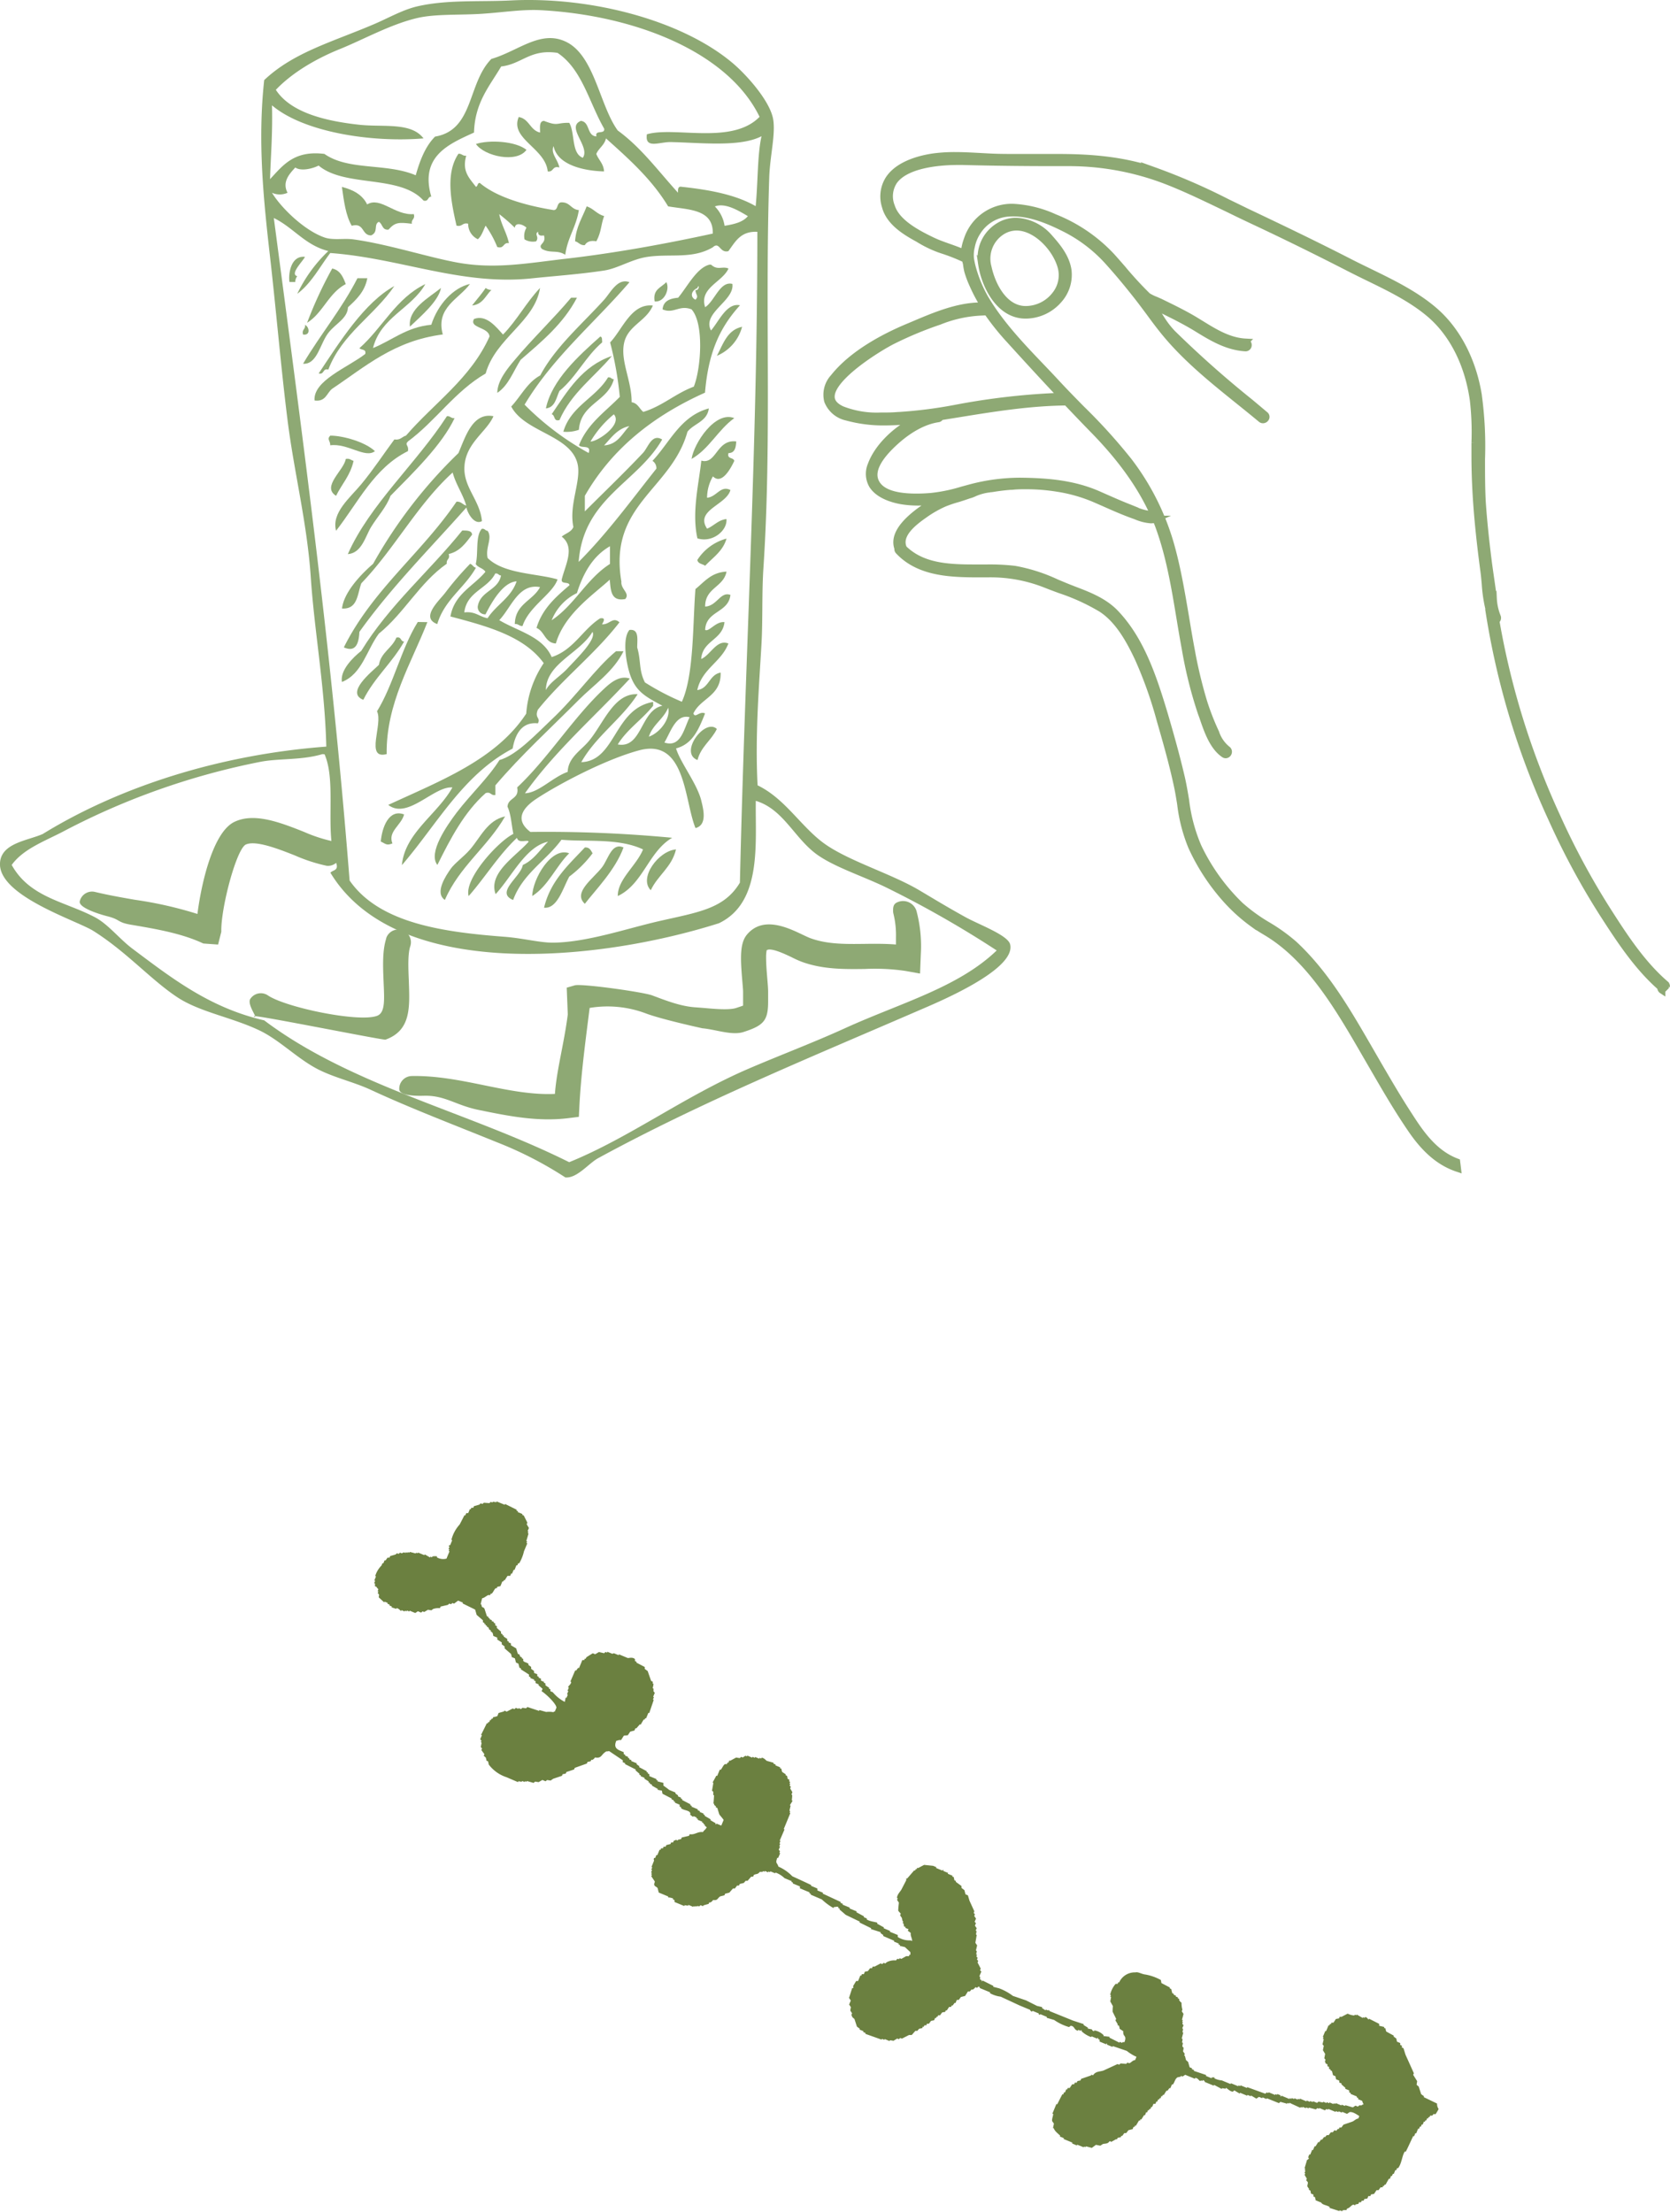 <svg xmlns="http://www.w3.org/2000/svg" viewBox="0 0 345.51 457.58"><defs><style>.cls-1{isolation:isolate;}.cls-2{fill:#6b8040;}.cls-2,.cls-4{fill-rule:evenodd;}.cls-3{mix-blend-mode:multiply;}.cls-4,.cls-5{fill:#8ea974;}.cls-5{stroke:#8ea974;stroke-miterlimit:10;stroke-width:1.38px;}</style></defs><g class="cls-1"><g id="レイヤー_2" data-name="レイヤー 2"><g id="layout"><path class="cls-2" d="M78.42,329.86l-.26-.3c0-.11.09-.22.14-.33l-.17-.08.14-.33c0-.18-.29-.28-.36-.54l-.33-.13c0-.19,0-.38,0-.57l-.17-.07.21-.5-.17-.07c.11-.27.23-.55.34-.83l-.16-.07a5.15,5.15,0,0,1,1.3-2.18l.21-.51.16.07c.1-.22.18-.44.28-.66l.17.07.43-.6.41,0,.13-.33,1.11-.32.3-.26.34.13.3-.26.33.14.48-.2.33.14a1.22,1.22,0,0,1,.07-.17l.33.14.07-.16.33.13a.77.77,0,0,1,.07-.16c.41.09.82.21,1.23.31a1.11,1.11,0,0,0,.07-.16l.34.13a1,1,0,0,1,.06-.16l1.33.55c0-.06.05-.12.07-.17l1.1.65c0-.05,0-.11.07-.17l.33.14c0-.05,0-.11.07-.17s.82-.12,1,0a1.11,1.11,0,0,0-.07.16,2.58,2.58,0,0,0,2,.27c.2-.51.41-1,.62-1.5l-.17-.07c.05-.12.09-.23.14-.34l-.17-.07c.07-.16.14-.32.2-.49l-.16-.07c.06-.3.28-.23.31-.26.13-.34.27-.67.41-1l-.17-.07a7.41,7.41,0,0,1,1.71-3.19l1-1.93.16.07c.07-.16.14-.33.22-.5l.39,0,.35-.84.16.07.14-.33.4,0,.14-.33,1.11-.32.3-.27.33.14.31-.26,1.13.08.31-.26.34.14.06-.17.74.1.06-.16,1.67.69a1.22,1.22,0,0,1,.07-.17l2.42,1.2-.06.17.33.14-.08.16,1,.42a.77.77,0,0,0-.07.16l.33.14.75,1.48-.14.33.46.77c-.09.23-.18.45-.28.67l.17.07-.13.33.16.07c-.15.53-.3,1.05-.46,1.56l.17.07c-.05.12-.09.23-.14.34l.17.07-.69,1.66a8.48,8.48,0,0,1-1,2.5l-.17-.07-.21.49-.17-.06-.41,1-.16-.07-.35.84-.16-.07-.21.5L105,326c-.2.32-.4.62-.59.93l-.16-.07c0,.11-.1.22-.14.33l-.17-.06-.41,1-.64.13-.13.33-.17-.07c-.39.32-.51.84-.89,1.19l-.16-.07c0,.11-.1.23-.14.34l-.41,0c-.42.19-.76.57-1.24.65-.1.41-.21.82-.31,1.23l.16.07c.13.87.25.33.63.85l.51,1.57.34.14a1.22,1.22,0,0,0-.07.17l.33.14c0,.05,0,.11-.07.17l.5.2c0,.06,0,.11-.07.16l.5.21-.07.16.34.14a2.83,2.83,0,0,0,0,.41l.32.13,0,.4.87.76c0,.12,0,.26,0,.39l.33.14a1.22,1.22,0,0,1-.07.17l.34.14-.07.16.76.51,0,.41.34.13a1.22,1.22,0,0,0-.07.17l.49.2c0,.14,0,.27,0,.4l1.09.65.33,1.11.33.14.19.47.34.13c0,.06,0,.12-.07.17l.33.14c0,.13,0,.27,0,.4.28.36.73.29,1.11.65,0,.06,0,.12-.07.17.19.15.39.29.6.44,0,.13,0,.27,0,.4l.6.44,0,.4.67.28c0,.14,0,.27,0,.4l.33.14c0,.06-.05.11-.07.16l.5.21,0,.4.66.28a1.11,1.11,0,0,1-.07.16l.34.14,0,.4.76.51c0,.06,0,.11-.07.17l.34.14a2.8,2.8,0,0,0,0,.4c.16.07.33.13.49.21a7.85,7.85,0,0,0,2.48,2c.07-.3.12-.6.18-.9l.17.07c.09-.22.18-.45.28-.66l-.17-.08.27-.67-.16-.06.27-.66-.16-.07c.08-.36.57-.5.65-1.1l-.17-.07,1-2.33.17.07.44-.6.17.08.69-1.67.4,0c0-.11.1-.22.14-.33l.17.07c0-.11.09-.22.14-.33.43-.28.87-.55,1.31-.82l.49.2c.27-.15.52-.29.78-.46l1.07.25.3-.26.34.14c0-.05,0-.11.07-.17l1,.41L127,342l1,.41s0-.11.07-.17l1.83.76c.3,0,1-.24,1.47.22,0,.14,0,.27,0,.4l.34.14a.87.87,0,0,0-.07.17l1.76.92c0,.13,0,.27,0,.4l.6.44c.24.69.48,1.38.72,2.05l.33.14c0,.14,0,.27,0,.41l.17.06-.18.9.17.07c0,.19,0,.38,0,.57l.26.3c-.11.28-.23.56-.34.83l.16.07-.2.5.16.07-.93,2.73-.17-.07c-.16.39-.32.78-.49,1.17l-.16-.07a3.09,3.09,0,0,1-.14.32l-.16-.06c-.22.36-.44.73-.65,1.1l-.17-.07-.75.86-.16-.07c-.07.16-.13.33-.21.49l-.87.23-.51.76-.8.06c-.2.31-.39.61-.58.93-.52-.07-.6.09-1,.15-.42,1.05-.21,1.58.71,2l.83.35,0,.4.33.14-.07.16.67.28a.87.87,0,0,1-.07.17l.33.14s0,.11-.07.17l.5.2a1.22,1.22,0,0,1-.07.17l1.17.48a1.22,1.22,0,0,0-.07.17c.19.14.39.29.6.43l-.07.18,1.59.85c0,.05,0,.11-.07.17l.33.13c0,.06,0,.11-.07.17l.34.14c0,.13,0,.26,0,.4l1.49.62-.07.16.33.14-.06.17,1.23.32c0,.19,0,.37,0,.56.33.22.93.67,1.19.89l1.33.55-.06.17.59.43c0,.06-.05.12-.07.17l.67.28a1.22,1.22,0,0,0-.07.17l.33.13c0,.06,0,.12-.07.17l1.77.92a1.22,1.22,0,0,0-.07.17l.33.14-.07.16,1.33.55a.87.87,0,0,0-.07.17l.5.21-.07.16.83.35-.06.16.32.14-.06.16,1.26.73a.77.77,0,0,0-.07.16l1.1.65a1.11,1.11,0,0,0-.07.16l.17.07a1.77,1.77,0,0,1,.06-.17l1,.42.48-1.16c0-.1-.79-1-.89-1.15-.14-.45-.28-.89-.41-1.34l-.34-.14a1.22,1.22,0,0,0,.07-.17c-.14-.12-.29-.24-.42-.37l.06-.16-.17-.07q.08-.86.12-1.71l-.16-.06c0-.19,0-.38,0-.58s-.17-.2-.26-.3c.09-.54.19-1.09.28-1.63l-.16-.07.78-1.43.17.07.55-1.33.17.07c.35-.4.49-.91.88-1.19l.4,0,.14-.34.17.07c.06-.16.13-.32.21-.49l.16.07,1.24-.67.75.12.29-.26.33.13.55-.36.33.14c0-.06,0-.11.07-.17l1,.42a1.22,1.22,0,0,1,.07-.17l.49.21c0-.06,0-.12.07-.17l.83.35c0-.06,0-.12.07-.17l.34.14.06-.17c.52,0,.88.52,1.1.65l1.4.39s0,.1-.07.16l.5.21-.06.16,1,.42-.07.16.33.14c0,.21.09.43.13.64l.76.51c0,.05,0,.11-.07.17l.33.13c.05.22.09.43.13.64l.34.13c0,.14,0,.28,0,.41l.17.07c0,.11-.09.22-.14.34a.76.76,0,0,1,.16.06c0,.1-.08.22-.13.33l.26.31a2.52,2.52,0,0,0-.13.33l.45.77c-.07.17-.13.34-.2.5l.16.07c0,.38-.05.76-.08,1.14l.17.06c-.19.31-.39.62-.58.94l.16.07c-.08.34-.16.7-.24,1.06l.16.07a2.33,2.33,0,0,1-.14.33l.17.07c-.46,1.11-.91,2.22-1.37,3.32l.16.07-1,2.33.16.07-.21.5.17.07-.21.5.17.06c-.09.23-.18.45-.28.67l.27.3c-.05.11-.09.23-.14.33l.17.08-.42,1-.16-.07c-.5,1.28,0,1,.21,1.85a8.85,8.85,0,0,1,2.88,2c1.31.6,2.62,1.2,3.92,1.82l-.06.15,1.33.56c0,.13,0,.27,0,.4l1.16.48-.07.17,3.76,1.75a1.22,1.22,0,0,1-.07.17l.5.21a.59.59,0,0,0-.07.16l1.5.62a1.11,1.11,0,0,0-.07.16l1.5.62a1.22,1.22,0,0,0-.07.17l1.59.86-.07.16.67.28a1.11,1.11,0,0,0-.07.16c.54.45,2,.56,2.23.73l-.07.17,1.43.79a.77.77,0,0,0-.07.16l1.33.56c0,.05,0,.1-.07.16l1.66.68,0,.41a4.38,4.38,0,0,0,2.63.7l.34.13c0-.65-.38-1-.28-1.67l-.6-.44c0-.11.09-.22.14-.33l-.67-.27.07-.18-.16-.06-.18-.07c0-.21-.07-.42-.12-.63l-.16-.07.13-.34-.16-.07c-.05-.21-.08-.42-.13-.64l-.36-.53c0-.11.09-.23.14-.34-.17-.2-.36-.4-.53-.61,0-.56.08-1.13.13-1.7a6.33,6.33,0,0,1-.36-.54c0-.11.08-.22.13-.33l-.16-.07c0-.7.71-1.36.92-1.76l1-1.93,0-.4.17.07,1.49-1.72.17.08a3.45,3.45,0,0,1,.14-.34l.16.07c.05-.11.09-.23.14-.34l.17.08,1.25-.66,1.86.19.67.28c0,.06,0,.11-.07.16l1.33.55.06-.16.18.07-.07.16,1,.41c0,.07-.05.11-.07.17l1,.41-.06.17.33.14c0,.21.07.42.12.64l.33.14-.07.16,1.2.88c0,.13,0,.27,0,.4l.6.45c.08.29.15.58.23.87l.5.21c.1.36.21.73.32,1.1l1,2.19c0,.11-.09.22-.13.33l.25.3c0,.12-.09.22-.14.34.13.18.25.35.37.55-.09.21-.18.43-.28.65.09.1.18.21.27.3l-.21.5.36.54-.21.5.17.07c0,.25-.07.49-.11.73l.16.07c-.09.55-.18,1.09-.28,1.64l.36.54c-.08.36-.16.71-.25,1.06l.17.07c0,.25-.07.49-.11.74l.17.07c0,.11-.1.22-.14.33l.26.3c0,.11-.09.22-.14.34l.27.3-.14.33c.22.42.44.83.65,1.25,0,.11-.09.22-.14.33.1.1.18.21.27.3-.14.34-.28.67-.41,1l.16.07c0,.19,0,.37,0,.57l.33.13-.06.17.16.07c0-.06.05-.11.07-.17l2.26,1.13c0,.06-.05.11-.07.17l1.24.32a11.29,11.29,0,0,1,2.85,1.57l2.73.93,2.26,1.14,1.07.25c0,.05,0,.1-.07.16l.76.51.07-.16a5.32,5.32,0,0,1,.5.21.67.67,0,0,1,.07-.17l.26.3L222,418l2.23.73-.07.16.93.58c0,.06,0,.11-.07.17l.9.18a.48.48,0,0,0,.43.37l.07-.16a3.43,3.43,0,0,1,1.92,1l-.06.16,1.3.16a.77.77,0,0,0-.07.16l2.1,1.06s0-.11.07-.17l.49.21.07-.16.4,0c.57-1.51-.38-1-.24-2.25l-.76-.51c0-.21-.08-.42-.13-.64l-.33-.13a1.22,1.22,0,0,0,.07-.17l-.46-.77c0-.11.09-.23.14-.34-.25-.48-.49-1-.74-1.48,0-.37,0-.75.07-1.13l-.55-1c.06-.3.11-.6.17-.9l-.16-.07a3.24,3.24,0,0,0,.13-.33l-.16-.07a4.92,4.92,0,0,1,1.13-2.26l.4,0c.05-.11.1-.23.14-.34l.17.07a3.53,3.53,0,0,1,3.4-2.1c.48-.17,1.37.38,2,.43a10.33,10.33,0,0,1,3.24,1.14l.12.63,1.76.93a.59.59,0,0,1-.07.16l.33.14c.08.3.15.59.23.88l.33.13-.06.17c.16.07.32.14.5.2l-.07.17.49.2a1,1,0,0,1-.07.18l.34.13c0,.06-.05.12-.07.17a1.47,1.47,0,0,0,.52.61,5.12,5.12,0,0,0,.18,1.44l-.13.33.36.54c-.1.41-.21.82-.32,1.23l.17.07c0,.11-.09.22-.14.33l.17.07c-.05.12-.09.23-.14.34l.26.3-.27.67.16.06c0,.25-.07.49-.1.74l.16.07c-.11.41-.21.82-.32,1.23l.17.07c0,.24-.07.49-.11.73l.17.07c0,.24-.07.49-.11.73a3.88,3.88,0,0,1,.26.31c0,.24-.07.49-.11.73l.37.54-.14.33.16.07c.08.29.15.58.23.87l.43.38c.11.37.21.73.32,1.11l.5.2c0,.06,0,.11-.07.17l.5.21a.77.77,0,0,0-.07.16l2.39.8.18.07a.87.87,0,0,0-.07.17l1.16.48a1.22,1.22,0,0,0,.07-.17l.57,0c0,.06,0,.11-.07.17a4,4,0,0,0,1.56.45l1.83.76c0-.05,0-.11.07-.17l1.5.62c0-.05,0-.11.07-.17l.33.14a.77.77,0,0,0,.07-.16l1.33.54c0-.05.05-.1.07-.16l3.72,1.35.31-.26.33.13c0-.05,0-.1.07-.16l1.33.55c0-.05.05-.11.07-.17l.33.14a1.11,1.11,0,0,0,.07-.16l.67.27c0,.06-.05.11-.07.17l.17.07a.87.87,0,0,1,.07-.17l1.66.69s0-.11.07-.17l.33.14a1.22,1.22,0,0,1,.07-.17l.49.2a.77.77,0,0,0,.07-.16l.67.28a1.22,1.22,0,0,1,.07-.17l.33.14c0-.05,0-.11.07-.17l1.33.56a1.22,1.22,0,0,0,.07-.17l.66.27c0-.05.05-.11.08-.16l.5.21.06-.17.84.34.3-.26.9.18.07-.16.66.27a1.22,1.22,0,0,0,.07-.17l.5.21s.05-.11.07-.17l.83.35c0-.06.05-.11.07-.17l.33.14a.87.87,0,0,0,.07-.17l1.17.48.06-.16.67.27.07-.16c.53.14,1,.3,1.57.45l.53-.36.5.2c.11-.08.2-.18.31-.25.55-.12.09.22.63-.14.26-.06,0,0,.24-.09a3.05,3.05,0,0,1-.29-.71l-.83-.34A1.22,1.22,0,0,1,281,434l-.34-.14a.77.77,0,0,0,.07-.16l-1.33-.55a1.22,1.22,0,0,0,.07-.17l-.33-.13,0-.41-.83-.34c0-.05,0-.11.07-.17l-.86-.75.06-.17-.5-.2c0-.13,0-.27,0-.4l-.66-.27c-.05-.22-.09-.43-.13-.64l-.5-.21c-.07-.29-.15-.58-.22-.87l-.33-.14.06-.16-.33-.14,0-.4-.33-.14c0-.13,0-.27,0-.4l-.34-.14-.19-.47.14-.33c-.09-.11-.18-.2-.26-.31.06-.3.11-.6.17-.9l-.46-.77.18-.9-.26-.31c.08-.35.17-.71.25-1.06l-.18-.07c.05-.11.1-.22.14-.33a.69.69,0,0,0-.15-.07l.48-1.16c.15-.2.1.11.23-.11l.48-1.16.17.07c0-.11.09-.22.13-.34l.17.08c0-.11.1-.22.14-.33l.4,0,.51-.77.64-.12c.05-.11.1-.22.14-.33l.4,0,1.25-.65a3.6,3.6,0,0,0,1.39.38,1.22,1.22,0,0,0,.07-.17l.34.13a1.26,1.26,0,0,0,.07-.16l1.26.72a1.22,1.22,0,0,1,.07-.17l.33.14a.77.77,0,0,0,.07-.16c.45,0,.56.46.76.5l.07-.16,2.09,1.06c0,.13,0,.27,0,.4l1.06.25a1.22,1.22,0,0,0-.07.17l.33.14c0,.21.09.42.13.62.53.3,1.06.58,1.59.87a1.11,1.11,0,0,1-.07.16l.6.45c0,.2.08.42.12.63l.67.28c0,.14,0,.26,0,.4l.34.13,0,.4.33.14.42,1.35c.58,1.27,1.15,2.55,1.73,3.83l-.14.33.82,1.31-.12.74.44.38.51,1.57.6.44a1.22,1.22,0,0,1-.07.17l2.76,1.33a1.72,1.72,0,0,0,.32,1.12,7.46,7.46,0,0,1-.65,1.09c-.76-.09-.22,0-.71.29l-.39,0a3.27,3.27,0,0,0-.14.33l-.17-.07-.13.33-.18-.06c-.06.16-.13.33-.2.49l-.17-.07c0,.12-.09.23-.13.34l-.17-.07c-.09.22-.18.44-.28.66l-.16-.07-.21.5-.17-.06c-.07.16-.13.33-.2.5l-.17-.07c-.14.32-.28.66-.41,1l-.17-.06-.27.66-.17-.07c-.52,1.08-1,2.17-1.55,3.26l-.17-.07c-.58.73-.66,2.56-1.44,3.49a1.15,1.15,0,0,0-.17-.06c-.06.16-.13.32-.2.49l-.17-.07c-.11.28-.23.55-.34.83a.85.85,0,0,1-.17-.06l-.21.49-.16-.06-.28.66-.17-.07c-.24.41-.48.84-.71,1.26l-.17-.07-.14.33-.16-.07c-.05.12-.1.22-.14.34l-.4,0c-.15.2-.29.4-.44.59l-.41,0-.51.77-.63.12c-.05.11-.1.22-.14.33l-.41,0c-.06.16-.14.33-.2.5l-.64.12a3.45,3.45,0,0,1-.14.34l-.4,0c0,.1-.09.22-.14.32l-.4,0-.14.33-.63.13c0,.05,0,.11-.07.17l-.33-.14c-.49.12-.71.68-1.31.82a2.52,2.52,0,0,0-.14.33,1.77,1.77,0,0,0-.81.05c0,.06-.05.12-.07.17l-.5-.2a1.11,1.11,0,0,1-.07.16l-2.06-.66.07-.16c-.55-.43-1.51-.41-1.76-.93l-1.17-.48c0-.21-.08-.43-.12-.64l-.33-.14c0-.13,0-.27,0-.4l-.5-.2c-.05-.22-.09-.43-.13-.64l-.33-.14.07-.16-.37-.55c0-.25.08-.48.11-.72s-.24-.37-.35-.55l.13-.33c-.15-.26-.3-.52-.46-.78l.14-.33-.16-.07.2-.5-.16-.06c0-.12.09-.22.14-.34l-.17-.06c.17-.59.35-1.16.52-1.75a.47.47,0,0,0,.38-.41l-.17-.08.27-.66.17.07c.14-.33.28-.67.41-1l.17.07c.11-.28.23-.56.35-.83l.16.06c.2-.3.39-.61.58-.92l.16.07.45-.6.16.07.45-.6.16.07.38-.43.4,0,.44-.59.4,0,.37-.44.34.15c.12-.15.24-.29.37-.43l.17.07c.05-.12.09-.22.13-.34l.41,0c.14-.2.29-.4.44-.59l1.81-.62c.47-.2.71-.57,1.25-.65.07-.16.14-.33.2-.5-.51-.32-1.31-.93-2-.82l-.54.36-1-.42-.07.16-.67-.27-.06.17-.5-.21a.87.87,0,0,0-.07.17l-1.5-.62a1.11,1.11,0,0,0-.07.16l-.33-.13a3.73,3.73,0,0,0-.3.26l-1.17-.48a1.11,1.11,0,0,1-.07.16l-.33-.14-.3.27L270.8,436l-.06.16-.5-.2a1,1,0,0,0-.06.16l-.68-.27-.07.16-.33-.13-.07.16L266.77,435a1.22,1.22,0,0,1-.07.17l-.33-.14-.06.17-1.4-.39a2.78,2.78,0,0,1-.32.26l-2.48-1a.77.77,0,0,0-.07.16l-.83-.35a1.22,1.22,0,0,0-.07.17l-.67-.27-.54.36-1.1-.65-.06.16-.67-.28a.87.87,0,0,1-.07.17l-1.49-.62c0,.06,0,.12-.07.17-.37-.21-.73-.43-1.09-.65-.11.09-.22.17-.31.26-.57,0-1.19-.72-1.43-.78l-.07.17-.73-.11a.77.77,0,0,0-.07.16l-1.6-.85s0,.11-.07.17c-.6-.26-1.22-.51-1.83-.76a.44.44,0,0,0-.43-.38c0,.06-.05.11-.07.17l-.33-.14c0,.06-.05.11-.07.16-.36-.05-.52-.69-1.1-.64l-.06.16-2-.82-.54.36-.33-.14a1.22,1.22,0,0,1-.07.17l-.64.13c-.58.37-.54.95-1,1.52l-.16-.07c-.11.28-.23.55-.35.83l-.16-.07-.44.6-.17-.07c-.2.31-.39.62-.58.93l-.16-.07-.15.33-.17-.07-.2.5-.16-.06-.14.32-.17-.06c-.07.16-.13.33-.21.5l-.16-.07-.21.5-.4,0-.28.67a.76.76,0,0,0-.16-.06l-.21.49-.17-.07-.13.33-.17-.07-.21.51-.17-.08-.27.67-.16-.07c-.19.31-.39.62-.59.93l-.16-.07-.14.33-.17-.07c-.21.37-.43.73-.65,1.1l-.16-.07-.14.34-.17-.07c-.07.16-.14.33-.2.5-.29.06-.59.14-.88.22l-.44.59-.4,0-.44.6-.17-.07c0,.11-.09.22-.14.33l-.63.12c-.05.12-.1.23-.14.34l-.16-.07-1,.56-.34-.15c-.46.62-.77.45-1.41.6l-.54.35-.9-.18-.85.63-1.23-.32a.67.67,0,0,1-.07.17l-.33-.14c0,.06,0,.11-.07.16l-1.33-.54-.06.17-1-.42a1.11,1.11,0,0,0,.07-.16c-.6-.26-1.22-.51-1.83-.76a1.22,1.22,0,0,0,.07-.17l-.83-.34s0-.11.07-.17c-.5-.48-1.14-.94-1.32-1.52l-.17-.07c.06-.3.12-.6.19-.9l-.37-.53c-.08-.46.2-1,.22-1.48l-.17-.06.83-2,.17.07c.35-.7.7-1.4,1.07-2.09l.16.06.21-.49.16.07c.09-.22.19-.45.27-.67l.18.07.13-.33.4,0,.52-.77.4,0,.13-.33.41,0,.14-.33.64-.13.13-.33,2.05-.71a1.11,1.11,0,0,1,.07-.16l.33.14c.61-.89,1.36-.71,2.19-1l2.89-1.33.33.14.3-.27,1.14.09.3-.27.33.14c.46-.12.62-.57,1.24-.66.1-.22.19-.45.28-.67a8.71,8.71,0,0,1-2-1.22l-2.9-1a.87.87,0,0,1-.07.17l-1.16-.48c0-.06.05-.11.07-.17l-.16-.07c0,.06,0,.12-.08.17l-1.33-.55c0-.13,0-.27,0-.4l-.33-.14.06-.17-.16-.06a1.11,1.11,0,0,1-.07.16c-.39-.15-.78-.32-1.17-.48,0,.06-.05.11-.07.16a5.6,5.6,0,0,1-2-1.22l.06-.17-.16-.07c0,.05,0,.11-.07.17l-.5-.21c0,.05,0,.11-.07.17-.85-.11-.66-1-1.52-1l-.31.26a10.42,10.42,0,0,1-3.09-1.47l-1.56-.46c0-.05.05-.11.07-.17l-1.33-.55c-.06,0-.14.2-.41,0a1.11,1.11,0,0,0,.07-.16l-1.32-.55a1.11,1.11,0,0,0-.07.16.5.5,0,0,1-.44-.37l-2.16-.9-3.92-1.82a6.18,6.18,0,0,1-2.23-.73c0-.05.05-.1.07-.16l-2.17-.9s.06-.27-.26-.3l-.3.26-.34-.14a1.32,1.32,0,0,1-.61.53l-.16-.07-.38.43-.4,0c-.19.31-.38.62-.58.93l-.87.22-.44.6-.4,0q-.15.33-.27.66l-.17-.07-.45.6-.16-.07-.14.33-.4,0-.51.76-.17-.07-.13.33-.64.12-.44.6-.41,0c0,.11-.09.22-.14.33l-.16-.07c0,.12-.09.23-.14.34l-.16-.08-.21.5-.64.13c-.15.2-.29.4-.44.59l-.4,0c-.05.11-.09.22-.14.32l-.4,0c0,.1-.09.22-.14.33l-.16-.07-.15.33-.63.13c-.13.14-.25.28-.37.43l-.41,0-.75.86c-.18,0-.37,0-.56,0l-1.48.75-.33-.14-.3.26-.34-.14-.77.47c-.25-.05-.49-.08-.74-.11l-.07.16-1-.41-.06.16-.5-.2a.77.77,0,0,0-.07.16l-3.4-1.21a.87.87,0,0,0,.07-.17l-.5-.2a1.22,1.22,0,0,0,.07-.17l-.83-.34a.77.77,0,0,1,.07-.16l-.6-.45-.51-1.57-.43-.38-.2-.47.14-.33-.36-.54c0-.24.07-.49.11-.73l-.36-.55.34-.82-.36-.55.66-2.06.16.07c.17-.27,0-.41,0-.41l.65-1.09.4,0,.48-1.16.17.07c.05-.11.09-.22.13-.33l.41,0,.21-.5.63-.13c.15-.2.3-.39.44-.59l.4,0,.15-.34.4,0,1.24-.66.33.14.3-.26.34.13.3-.26a3.37,3.37,0,0,1,1.91-.37c.47-.58.14-.2.71-.3,0-.05,0-.1.07-.16l.33.14,1-.56.57,0c.05-.11.09-.23.14-.34l.16.08c0-.19,0-.38,0-.57l-1.13-1.05-1.06-.25c0-.05,0-.11.07-.17l-.34-.14a1.26,1.26,0,0,0,.07-.16l-1-.41c0-.07,0-.11.06-.17l-2.32-1,.07-.16-.6-.44c0-.06,0-.12.07-.17l-2.06-.66.06-.17-2.42-1.19c0-.06.05-.12.07-.17l-2.92-1.41-1.3-1.12a1.11,1.11,0,0,0,.07-.16l-.33-.14a1.22,1.22,0,0,1,.07-.17c-.28-.19-.73,0-1,0,0,.06,0,.11-.07.17a12.24,12.24,0,0,1-2.38-1.77l-2.34-1a.77.77,0,0,0,.07-.16l-.33-.14.07-.16-2-.83,0-.4-1.5-.62c0-.06.05-.11.07-.17l-.34-.14.07-.16-1.49-.62a5.24,5.24,0,0,0-1.86-1.16,1.11,1.11,0,0,0-.07.16l-1-.41c0,.06-.05.12-.08.17l-.33-.14c0,.06,0,.1-.07.17l-.66-.28a1.22,1.22,0,0,0-.07.17l-.33-.14c0,.06-.05.11-.07.16l-.57,0c-.5.63-.77.35-1.24.65a3.45,3.45,0,0,0-.14.34l-.4,0-.75.86-.41,0c-.12.15-.24.3-.37.44l-.87.22c0,.11-.09.23-.14.33l-.39,0-.45.6-.4,0-.75.86-.87.22-.14.33-.87.22c-.66.44-.46.88-1.48.75a1.27,1.27,0,0,1-.61.53l-.16-.06a3.27,3.27,0,0,0-.14.33l-1.11.32c0,.05-.05.11-.07.17a4.4,4.4,0,0,0-.5-.21l-.3.26-.33-.14a1.22,1.22,0,0,0-.07.17l-.34-.14c0,.06-.05.11-.07.16l-.33-.13c0,.06-.05.11-.07.16l-1-.41c0,.06-.05.12-.07.17l-.73-.11c0,.05,0,.12-.08.17l-2-.83,0-.4-.33-.14c0-.05,0-.11.07-.17a3.39,3.39,0,0,0-1.07-.24c0-.05,0-.11.07-.17l-2-.83c-.07-.29-.15-.58-.22-.86s-.62-.4-.7-.69.08-.48.11-.73l-.72-1.08c0-.11.09-.22.14-.33l-.17-.07.14-.33-.17-.07c.07-.16.15-.33.21-.49l-.16-.08c.06-.16.14-.33.2-.5l-.16-.06.54-1.34a.46.46,0,0,1,.05-.56l.16.06c.1-.22.19-.44.28-.66l.17.07.48-1.16.16.07.15-.34.39,0c0-.12.09-.23.14-.34l.41,0,.13-.33.87-.22c.05-.12.09-.23.14-.34a2.69,2.69,0,0,0,.4,0l.14-.33.47-.19.34.14.06-.17.64-.13.14-.33,1.5-.35.14-.33c1.1.18,1.64-.6,2.72-.43.32-.47.52-.47.81-1l-.43-.37c0-.06,0-.12.07-.17l-.33-.14c0-.06.05-.11.07-.16l-.34-.15c0-.05,0-.1.07-.16l-1-.41a1.22,1.22,0,0,1,.07-.17l-.34-.14a1.47,1.47,0,0,0,.07-.17l-.66-.27a1.22,1.22,0,0,0-.07.17l-.6-.45c0-.37.08-.13,0-.39-.28-.58-1.38-.49-1.92-1l.06-.16-.33-.15c0-.13,0-.26,0-.39l-1-.42a1.11,1.11,0,0,0,.07-.16l-.33-.14a.87.87,0,0,0,.07-.17l-.5-.21a1.11,1.11,0,0,0,.07-.16l-1.93-1-.12-.64-.9-.18.06-.17-1.25-.71.06-.17-.49-.21.06-.16-.33-.13a.67.67,0,0,1,.07-.17l-.93-.59a1.11,1.11,0,0,0,.07-.16l-.83-.35a1,1,0,0,0,.06-.16,3.27,3.27,0,0,0-.33-.14c0-.05,0-.11.07-.17l-.86-.74.07-.16-2.26-1.14.07-.16c-.16-.08-.33-.14-.5-.21l0-.4L126,362.23c-.23.13-.49,0-.64.13-1,.58-.86,1.47-2.26,1.2a1.35,1.35,0,0,1-.6.53l-.17-.07c0,.12-.1.23-.14.34l-.64.13-.13.33-2.52.9c0,.11-.09.22-.14.34-.53.16-1,.34-1.58.51,0,.11-.09.22-.14.33l-.64.13-.13.33-1.82.61-.53.37-.74-.11-.3.26-.67-.27-.77.45-.74-.11-.3.27-1.4-.39a1.15,1.15,0,0,0-.06.17l-.34-.14s0,.11-.07.17l-.5-.21a1.11,1.11,0,0,1-.07.16l-.73-.1c0,.05,0,.11-.08.17-.76-.33-1.54-.65-2.32-1A7.5,7.5,0,0,1,101.1,365c0-.21-.09-.43-.13-.64l-.33-.13c0-.22-.09-.43-.13-.64l-.43-.38a3.27,3.27,0,0,0,.14-.33c-.21-.27-.42-.56-.62-.84l.13-.33c-.09-.1-.17-.21-.26-.3l.18-.91-.16-.07a3.05,3.05,0,0,1,.13-.32l-.27-.31.35-.84-.17-.07,1.2-2.42.17.07.14-.33.16.07c.08-.17.15-.34.21-.5l.17.07c0-.11.09-.22.14-.34l.16.07a3.27,3.27,0,0,0,.14-.33l.87-.23.27-.66,1.11-.32a.87.87,0,0,0,.07-.17l.5.21,1.24-.65.34.14.31-.27.49.2a1,1,0,0,0,.07-.15l.5.2.3-.26.74.1.3-.26,2.4.8a1.22,1.22,0,0,1,.07-.17l1.4.39a5,5,0,0,1,1.53.05.87.87,0,0,0,.07-.17l.17.07c.12-.27.23-.55.35-.83,0-.8-2.16-2.85-3.07-3.42.07-.16.14-.32.2-.49-.28-.25-.57-.49-.85-.75a.77.77,0,0,1,.07-.16l-.67-.28,0-.4-.34-.14.08-.16-.84-.35.08-.16-.34-.14c0-.14,0-.27,0-.41l-1.7-1.09.07-.17-.33-.13c-.08-.29-.15-.58-.23-.87l-.49-.21c-.08-.29-.16-.57-.22-.87l-.67-.28c0-.21-.09-.42-.13-.63L104.4,341l0-.4-.59-.44c0-.14,0-.27,0-.4l-.93-.59,0-.4-.83-.35c0-.2-.09-.42-.13-.63l-.43-.37.06-.16-.32-.14-.2-.48-.33-.13a1.22,1.22,0,0,1,.07-.17l-.34-.13a1.22,1.22,0,0,0,.07-.17l-.32-.13.06-.18-.33-.13,0-.41-1.29-1.12c-.11-.36-.21-.73-.32-1.1l-2.59-1.27s0-.11.07-.17l-1-.41-.85.63a2.52,2.52,0,0,0-.33-.14l-.3.26-.33-.14-.31.27-1.51.35c0,.11-.09.22-.14.33a3.38,3.38,0,0,0-1.43.18l-.31.26-.74-.11c-.25.16-.51.32-.77.46l-.33-.13-.31.26-.66-.28-.54.36c-.39-.15-.78-.32-1.17-.48a1.22,1.22,0,0,1-.07.17l-.49-.21a.87.87,0,0,1-.07.17l-.34-.14a1.15,1.15,0,0,1-.06.17l-.67-.28c0,.05,0,.11-.07.17s-.42-.51-.93-.58l-.07.16L81,332.5a.87.87,0,0,0,.07-.17l-.5-.2c0-.06.05-.12.07-.17l-.49-.2.06-.17-.66-.27c0,.05,0,.1-.07.16l-1.13-1.05C78.4,330.24,78.41,330.05,78.42,329.86Z"/><g class="cls-3"><path class="cls-4" d="M108.92,31c-2,2.81-8.71,1.32-10.45-1.21C101.19,28.89,106.69,29.18,108.92,31Z"/><path class="cls-4" d="M111.33,47.92c-.86.6.29,1-.4,2a3.33,3.33,0,0,1-2.41-.4,3.4,3.4,0,0,1,.4-2.41c-.52-.57-2.26-1.31-2.41,0a36,36,0,0,0-3.22-2.81c.42,2.25,1.54,3.82,2,6-1.26-.2-.91,1.23-2.41.8a21.28,21.28,0,0,0-2.41-4.42c-.51,1-.81,2.14-1.61,2.81a3.48,3.48,0,0,1-2-3.21c-1.23-.29-1.18.69-2.41.4-1.11-4.88-2.35-10.79.4-14.87.72-.05.85.49,1.61.4-.9,3.23.59,4.57,2,6.43.44-.1.27-.79.8-.8,4.14,3.52,11.51,5,15.28,5.62,1,0,.57-1.56,1.6-1.6,1.8-.06,2,1.47,3.62,1.6-.54,3.48-2.35,5.7-2.81,9.25-1.73-1.1-3-.21-4.82-1.21-1-1,1-1.06.4-2.81C111.73,48.86,111.28,48.64,111.33,47.92Z"/><path class="cls-4" d="M70.74,38.67c2.36.59,4.26,1.64,5.22,3.62,2.72-1.69,5.73,2.33,9.65,2,.33,1.13-.57,1-.4,2-2.74-.33-3.47-.32-4.83,1.21-1.37.16-1.2-1.21-2-1.61-1.15.53,0,2.12-1.61,2.81-2,0-1.33-2.7-4-2C71.53,44.58,71.15,41.61,70.74,38.67Z"/><path class="cls-4" d="M121.38,42.69c1.43.45,2.12,1.63,3.61,2-.73,2-.52,3.15-1.6,5.22-1.3-.22-2,.13-2.41.81-1,.06-1.25-.63-2-.81C119.17,46.91,120.5,45,121.38,42.69Z"/><path class="cls-4" d="M63.1,53.14c-.52,1-3.19,3.57-1.6,4a1.88,1.88,0,0,0-.41,1.2h-1.2C59.63,56.79,60.12,52.79,63.1,53.14Z"/><path class="cls-4" d="M68.73,55.55c1.66.35,2.25,1.77,2.81,3.22-3.53,1.82-4.74,6-8,8A84.9,84.9,0,0,1,68.73,55.55Z"/><path class="cls-4" d="M76,57.56c-.54,2.81-2.29,4.41-4,6-.11,2.34-2.58,3.39-4,5.22C66.2,71,65.69,75.43,62.7,75.25c3.59-6.06,8-11.32,11.25-17.69Z"/><path class="cls-4" d="M137.85,58.36c.78,1.34-.33,4.22-2.41,4C135,59.8,136.84,59.5,137.85,58.36Z"/><path class="cls-4" d="M88,58.77C85.09,63.87,78.78,65.6,77.17,72c4-1.61,6.92-4.33,12.06-4.82,1.34-4.17,4.52-7.66,8-8.44-2.21,3.09-7.16,4.86-5.62,10.45-10.09,1.29-16.08,6.69-22.91,11.25-1.12.89-1.3,2.72-3.62,2.41C64.74,78.73,72,76,75.56,73.23c.28-1.08-.83-.77-1.2-1.2C79.13,67.83,81.94,61.66,88,58.77Z"/><path class="cls-4" d="M91.24,59.57c-.52,2.74-4.1,5.78-6.43,8C84.37,63.92,88.69,61.62,91.24,59.57Z"/><path class="cls-4" d="M100.48,59.57a1.87,1.87,0,0,0,1.2.4c-1.23,1.18-1.79,3-4,3.22C98.59,62,99.62,60.86,100.48,59.57Z"/><path class="cls-4" d="M111.73,59.57c-1.08,7-9.2,10.36-11.25,17.69-6.36,3.68-10.3,9.79-16.08,14.06-.75.77.24.73,0,2-7,3.47-10.28,10.61-14.87,16.48-1-3.73,2.9-6.83,5.23-9.65,2.54-3.07,4.72-6.41,6.83-9.24,1.26.19,1.57-.57,2.41-.8,5.83-6.77,13.39-11.8,17.28-20.5-.18-2-4.28-1.71-3.21-3.62,2.56-1,4.64,1.72,6,3.22C106.94,66.3,108.91,62.51,111.73,59.57Z"/><path class="cls-4" d="M119.37,61.58c-2.8,5.38-7.28,9.06-11.66,12.86-1.51,2.37-2.49,5.28-4.82,6.83,0-2.47,2-4.93,3.62-6.83,3.58-4.3,8.14-8.66,11.65-12.86Z"/><path class="cls-4" d="M63.1,67.21c.88.35,1.23,2.24-.4,2C62.37,68.08,63.27,68.18,63.1,67.21Z"/><path class="cls-4" d="M153.53,67.61a9,9,0,0,1-5.22,6C149.62,71.2,150.43,68.26,153.53,67.61Z"/><path class="cls-4" d="M124.19,69.62c.47.06.34.73.4,1.2-3.41,2.89-5.39,7.21-8.84,10.05-.69,1.45-.88,3.41-2.81,3.62C114.17,78.6,119.72,73.6,124.19,69.62Z"/><path class="cls-4" d="M126.6,73.64c-3.67,4.37-8.41,7.66-10.85,13.26-1.29.35-.83-1-1.61-1.21C117.44,80.82,120.49,75.7,126.6,73.64Z"/><path class="cls-4" d="M127,78.46c-1.25,4.64-6.84,5-7.23,10.45a7.5,7.5,0,0,1-3.22.4c1.54-5.3,6.71-7,9.25-11.25C126.45,78,126.49,78.44,127,78.46Z"/><path class="cls-4" d="M96.46,104.58c-.74-2.48-2.12-4.3-2.81-6.83-7.3,6.63-12.05,15.82-18.89,22.91-.84,2.24-.74,5.43-4,5.22.37-3.29,3.76-6.93,6.43-9.24A98.56,98.56,0,0,1,94.85,93.73c1.43-3.34,2.93-8.48,7.24-7.63-1.39,3.24-5.77,5.56-6,10.45-.23,4.28,3.22,6.93,3.62,11.25-1.44.83-2.84-1.3-3.22-2.81C89,113.44,81,121.42,74.36,130.71c-.11,1.8-.45,4.45-3.22,3.21,5.92-11.9,16.11-19.52,23.31-30.14C95.45,103.72,95.7,104.41,96.46,104.58Z"/><path class="cls-4" d="M151.92,86.5c-3.36,2.4-5.17,6.35-8.84,8.44C143.55,91.7,148,84.91,151.92,86.5Z"/><path class="cls-4" d="M94.05,86.5c-2.62,5.56-8.55,11.27-13.26,16.07-.86,2.36-2.66,4.25-4,6.43-1.17,1.88-1.93,5.43-4.83,5.63,4.51-10.23,14.19-18.77,20.5-28.53C93.16,86,93.29,86.59,94.05,86.5Z"/><path class="cls-4" d="M77.57,93.33c-2,1.58-5.66-1.7-9.24-1.21,0-1-.76-1.24,0-2C70.94,90.11,75.55,91.42,77.57,93.33Z"/><path class="cls-4" d="M152.32,91.32c-.07,1.27-.28,2.4-1.6,2.41-.36,1.29,1,.83,1.2,1.61-.79,1.69-2.62,5-4.42,3.21a8.74,8.74,0,0,0-1.21,4.42c2-.18,2.78-2.64,4.83-1.6-.83,3.11-7.39,4.14-4.83,8,1.42-.59,2.25-1.77,4-2,.26,2.32-2.84,5-6,4-1.2-5.33.28-11.19.81-16.08C148.25,96.17,148.21,90.83,152.32,91.32Z"/><path class="cls-4" d="M71.54,94.94c.84-.17,1.07.27,1.61.4-.65,3-2.43,4.8-3.62,7.23C66.45,100.67,71.18,97.29,71.54,94.94Z"/><path class="cls-4" d="M97.67,110.61c-1.28,1.67-2.46,3.44-4.83,4,.34,1.14-.56,1-.4,2-5.6,3.9-8.8,10.22-14.06,14.47-2.52,3.38-3.45,8.35-7.64,10-.41-2.36,2.18-5,4-6.43,5.8-9.47,14.09-16.44,20.9-24.91C96.65,109.75,97.61,109.73,97.67,110.61Z"/><path class="cls-4" d="M150.31,111.42c-.74,2.6-2.8,3.89-4.42,5.62-.53-.4-1.49-.38-1.61-1.21A10.35,10.35,0,0,1,150.31,111.42Z"/><path class="cls-4" d="M97.26,116.64c.53.14.64.71,1.21.8-2.36,4.2-6.51,6.62-8,11.66-3.58-1.3.37-4.82,1.61-6.43A62.07,62.07,0,0,1,97.26,116.64Z"/><path class="cls-4" d="M127.81,154c5.06.92,4.69-7.09,9.24-8-4.05-2.18-6.13-3.23-7.23-8.44-.48-2.27-.84-5.78.4-7.24,2-.25,1.63,1.85,1.61,3.62.82,2.76.3,4.7,1.6,7.23a51.67,51.67,0,0,0,7.64,4c2.53-5.48,2.24-16.23,2.81-23.31,1.86-1.49,3.25-3.45,6.43-3.61-.62,3.26-4.44,3.32-4.42,7.23,2.44-.1,3.16-3.19,5.23-2.41-.41,3.75-5.06,3.25-5.23,7.23.79.5,2.2-1.8,4-1.6-.41,3.74-4.54,3.77-4.82,7.63,1.94-.81,3.22-4.17,5.63-3.21-1.48,3.88-5.49,5.23-6.44,9.64,2.46-.35,2.44-3.19,4.83-3.62.15,4.85-4.13,5.25-5.63,8.45.37,1.09,1.26-.57,2.41,0-1.26,3.15-2.51,6.32-6,7.23.86,2.93,4.37,7.28,5.23,10.85.36,1.52,1.34,5-1.21,5.63-2.35-5.76-2-18.66-11.65-16.08-7.11,1.91-16.89,7.13-21.3,10.05-2.76,1.83-4.56,4.3-1.21,6.83a276.51,276.51,0,0,1,29.34,1.21c-4.91,2.86-6,9.57-11.25,12.05-.06-3.44,3.86-6.28,5.22-9.64-5-2.37-11.62-1.54-16.88-2-3.17,4.33-8,7-10,12.46-3.79-1.56,1.64-4.82,2-7.24,2.3-1.05,3.55-3.15,5.23-4.82-4.64,1-7.5,7.24-10.85,10.85-1.63-4.41,4.32-7.93,6.83-10.85-.12-.54-2.12.5-2.41-.8-3.8,3.56-6.57,8.16-10,12.05-1-3.53,6.11-11.32,9.25-12.86-.39-1.89-.48-4.08-1.21-5.62.09-1.93,2.5-1.53,2-4,6.4-6,11.69-14.59,18.08-20.5,1.23-1.14,3.16-2.77,5.23-2-7.27,7.87-15.41,14.87-21.7,23.71,2.8-.06,5.73-3.34,8.84-4.42.09-3,2.82-4.47,4.42-6.43,3-3.6,5.13-9.9,10.05-9.64-3.36,5.22-8.56,8.59-11.66,14.06,7.17-.25,6.73-11.08,14.87-12.46V146C132.84,148.87,129.74,150.86,127.81,154Zm6.43-1.6c2.29-.8,4.55-3.75,4-6C137.29,148.76,135.05,149.87,134.24,152.41Zm3.21,1.2c3.44,1.17,4.05-2.9,5.23-5.22C139.81,147.61,138.73,151.52,137.45,153.61Z"/><path class="cls-4" d="M88.42,128.7C85.15,137.11,79.85,145.53,80,156c-4.56,1.2-.69-6.26-2-8.85,3.42-5.55,5-13,8.44-18.48Z"/><path class="cls-4" d="M82,131.91c1.1-.29.81.8,1.61.81-2.45,4.38-6.18,7.48-8.44,12.05-3.77-1.46,1.76-5.81,3.22-7.23C78.84,134.92,81.11,134.11,82,131.91Z"/><path class="cls-4" d="M129,134.72c-2.06,4.21-6.08,6.89-9.24,10.05C114,150.57,108,156,102.49,162.46v2c-1,.17-.87-.73-2-.4-4.41,3.9-7.26,9.35-10,14.87-2-2.52,2-8.19,4-10.85,3-3.9,6.58-7.22,8.84-10.85,3.57-1,7.61-5.38,10.85-8.44,5.1-4.8,9-10.55,13.27-14.07Z"/><path class="cls-4" d="M148.31,150.8c-1.13,2.36-3.31,3.66-4,6.43C140.39,155.76,145.87,148.45,148.31,150.8Z"/><path class="cls-4" d="M83.6,168.48c-.54,2.23-3.42,3.51-2.41,6-1.2.48-1.37.11-2.41-.4C79.05,171.11,80.46,167.3,83.6,168.48Z"/><path class="cls-4" d="M104.5,168.89c-3.61,6.3-9.47,10.36-12.46,17.28-2.2-1.47.25-5.07,1.2-6.43.83-1.18,2.71-2.51,4-4C99.39,173.26,100.84,169.67,104.5,168.89Z"/><path class="cls-4" d="M121,175.31c1-.06,1.25.62,1.6,1.21a23.93,23.93,0,0,1-4.82,4.82c-1.33,2.42-2.48,6.72-5.22,6.43C113.9,182.18,117.62,178.93,121,175.31Z"/><path class="cls-4" d="M129,175.31c-1.66,4.64-5.87,8.87-8,11.66-2.58-2.35,1.82-5.24,3.61-7.63C125.9,177.59,126.56,174.24,129,175.31Z"/><path class="cls-4" d="M117.76,176.52c-2.77,2.72-4.28,6.71-7.64,8.84C110.17,181.85,114.09,175.1,117.76,176.52Z"/><path class="cls-4" d="M139.86,175.72c-.87,3.68-3.77,5.34-5.22,8.44C132.08,181.62,136.26,176,139.86,175.72Z"/><path class="cls-4" d="M156.74,162.46c5.51,2.66,8.7,8.11,13.27,11.65,4.91,3.81,14,6.43,20.09,10,2.59,1.53,5.82,3.51,9.65,5.62,2.75,1.53,8.77,3.71,9.24,5.63,1.29,5.33-15.48,12.19-18.89,13.67-22.87,9.9-45.28,19.08-66.31,30.54-2,1.07-4.4,4.24-6.83,4a78,78,0,0,0-14.07-7.24c-9.26-3.76-17.8-7-26.12-10.85-3.59-1.68-7.76-2.56-11.26-4.42-4.2-2.24-7.87-6.08-12.05-8-5.73-2.68-12.24-3.72-16.88-6.83-5.52-3.69-10.37-9.3-17.28-13.66C15.78,190.38-.39,185.32,0,178.53c.24-4.15,5.73-4.62,8.84-6,15.67-9.65,36.35-16.41,58.67-18.08-.31-12.42-2.45-23.7-3.21-35S60.86,97.82,59.49,86.9,57.2,64.85,55.87,53.14c-1.31-11.48-2.61-23.74-1.21-36.57,6.11-5.79,14.17-7.9,22.91-11.65,3-1.3,5.82-2.93,8.84-3.62C92.54-.1,99.27.41,105.7.09,122.45-.75,141.13,4.27,151.52,13c3,2.52,7.79,7.92,8.44,11.66.53,3.06-.66,7.65-.81,12-.91,27.46.54,54.41-1.2,80.78-.35,5.28-.12,10.55-.4,15.68C157.08,141.53,156.19,152,156.74,162.46ZM111.73,2.1c-3.9-.2-8.35.57-12.86.8-4.27.22-8.9,0-12.46.81C80.84,5,75.26,8.15,70.34,10.14c-5.15,2.08-10,5-13.27,8.44,3,4.64,10.06,6.45,17.29,7.23,5,.54,10.7-.58,13.26,2.82-10.52.89-24.71-1.2-31.35-6.84.16,5.83-.27,10.71-.4,15.27,2.66-2.83,4.94-6,11.25-5.22,5,3.52,12.84,1.84,18.89,4.42.89-3.13,2-6,4-8,8.07-1.37,6.66-11,11.65-16.07,5.47-1.58,10.08-6,15.28-3.62C123,11.3,124,21.77,127.81,27c4.89,3.55,8.43,8.45,12.46,12.86,0-.63-.06-1.4.8-1.21,5.81.62,11.21,1.65,15.27,4,.49-4.94.34-10.55,1.21-14.47-4.47,2.33-12.82,1.31-18.89,1.21-2.31,0-5.29,1.47-4.82-1.61,5.76-1.68,17.59,2.25,23.31-3.61C150.61,10.69,131.18,3.1,111.73,2.1Zm3.62,8.84c-5.67-.85-7.34,2.31-11.66,2.81-2.38,4.05-5.44,7.42-5.62,13.67-5,2.31-11.31,4.79-8.84,13.26-.8,0-.52,1.1-1.61.81-4.87-5.42-16.26-2.66-21.7-7.24-1.09.57-3.57,1.27-4.83.4-1.09,1.22-2.81,2.92-1.6,5.23a3.93,3.93,0,0,1-3.22,0c1.94,3.19,6.74,7.81,10.85,9.24,1.81.63,4,.13,6,.4,7.24,1,15.58,3.74,21.7,4.83,7.66,1.36,14.46.07,22.11-.81,10.5-1.2,21-3.15,30.54-5.22.13-5.09-5-4.91-9.24-5.63-3.38-5.6-8.13-9.82-12.86-14.06-.32,1.42-1.49,2-2,3.21.47,1.26,1.51,2,1.6,3.62-3.58-.08-9.6-1.09-10.44-5.23-.66,1.5.88,2.74,1.2,4.42-1.5-.43-1.14,1-2.41.81-.47-4.82-7.9-6.75-6-11.25,2.18.36,2.34,2.75,4.42,3.21,0-1.06-.22-2.37.81-2.41,3,1.17,2.51.35,5.22.4,1.24,2.1.39,6.31,2.81,7.23,1.61-2.3-3.57-6.34-.4-7.63,1.93.21,1.19,3.1,3.22,3.21-.39-1.46,1.8-.33,1.6-1.6C121.9,21.27,120.43,14.3,115.35,10.94Zm34.56,35.77c2-.33,3.8-.75,4.82-2-1.73-1-4.62-2.86-6.83-2A7.2,7.2,0,0,1,149.91,46.71Zm-82,5.22c-4.81-1.22-7.2-4.86-11.26-6.83,6.39,48.42,12,90.22,15.68,137.05C78.54,191.1,92,192.84,104.5,193.8c3.71.29,7.27,1.24,10,1.21,6.93-.09,15-2.87,21.7-4.42,8.28-1.9,13.62-2.55,16.88-8,1.06-46,3.62-90.33,3.61-134.63-3.52-.18-4.58,2.11-6,4-1.81.46-1.8-2.1-3.22-.8-4.27,2.52-8.89,1.25-13.66,2-3.19.51-6,2.38-8.85,2.81-5.06.77-10.23,1.12-14.87,1.61C95.45,59.13,83,53.44,68.33,52.34c-2.2,2.89-3.91,6.27-6.83,8.44A30.12,30.12,0,0,1,67.93,51.93ZM66.72,156c-4.32,1.3-9,.85-12.86,1.6A149.34,149.34,0,0,0,13.67,171.7c-4,2.17-8.74,3.75-11.25,7.23,3.77,6.78,11,7.52,17.28,10.85,2.68,1.43,5,4.43,7.64,6.43,8.26,6.19,16.06,12.28,27.32,14.87,18.06,13.6,42,18.82,63.1,29.34,12.35-5,23.76-13.58,37-19.29,6.62-2.85,13.48-5.42,20.1-8.44,11.41-5.2,23.37-8.39,31.35-16.07a215.73,215.73,0,0,0-22.51-12.86c-4.81-2.39-10.71-4.23-14.47-6.84-4.84-3.36-7.06-9.51-12.86-11.25-.14,8.68,1.37,21-7.63,25.32-25.55,8.09-66.85,11.95-80.38-10.45.48-.59,1.75-.39,1.2-2-2.48-6.33.15-16.6-2.41-22.5Z"/><path class="cls-4" d="M81.59,59.17C77.42,65.31,70.77,69,67.93,76.45c-1.24-.3-.78,1.1-2,.81C70.32,70.66,75.37,62.6,81.59,59.17Z"/><path class="cls-4" d="M150.72,55.55c-1.25,2.82-6.12,4-4.83,8,2-1.29,3.05-5.45,5.63-4.82.5,3.49-6.34,6-4.42,9.64,1.64-1.89,3.24-5.79,6-5.22-4.4,4.85-6.57,10.1-7.24,18.08C135.21,86,126.6,92.79,121,102.57v3.22c3.81-3.82,8.1-7.92,12-12.06,1.11-1.15,1.82-4.12,4-2.81-5.18,9-16.29,12.1-17.28,25.32,5.9-5.9,10.86-12.72,16.08-19.29a1.78,1.78,0,0,0-.81-1.61c3.64-3.87,5.77-9.24,11.66-10.85-.35,2.74-3.07,3.1-4.42,4.82-3.32,12-16.4,15.06-13.67,31-.16,1.61,1.83,2.38.81,3.61-3,.56-3-1.79-3.22-4C122.79,123,116.78,127,115,133.12c-2.28-.14-2.31-2.52-4-3.22,1.2-4,4-6.41,6.83-8.84-.11-.83-1.78-.1-1.61-1.2.76-3.07,2.82-6.62,0-8.85.79-.68,2-.94,2.41-2-1-4.71,1.78-9.72.81-13.26-1.59-5.78-10.88-6.36-13.67-11.65,2-2.13,3.33-5,6-6.43C114.92,71.74,120.41,67.08,125,62c1.31-1.45,2.78-4.57,5.23-3.62-7.24,8.44-15.84,15.52-21.7,25.33a58,58,0,0,0,13.26,10c.61-1.82-1.54-.87-2-1.61,1.73-4.43,5.42-6.9,8.44-10a71,71,0,0,0-2-11.26c2.58-2.71,4.37-8.12,8.84-7.63-1.42,3.36-5.33,4.14-6,8-.65,3.69,1.64,7.65,1.61,12,1.28.19,1.6,1.35,2.41,2,4-1.22,6.64-3.81,10.45-5.22C145,76.4,145.74,67,143.08,64c-2.56-1-3.7,1-6,0,.15-1.73,1.5-2.25,3.22-2.41,1.89-2.26,3.82-6.14,6.43-6.83a1.34,1.34,0,0,1,.4,0C148.48,56,149.43,55,150.72,55.55ZM143.88,62c.76-.76.05-1,0-2,.84.22.85-1.56.4-.4C143,60.13,142.72,61.43,143.88,62Zm-21.7,29.34c1.52,0,6.68-3.55,4.82-5.63A21.29,21.29,0,0,0,122.18,91.32Zm2.81.8c2.87-.21,3.71-2.45,5.23-4C127.71,88.68,126.49,90.54,125,92.12Zm-5.62,30.55a10.54,10.54,0,0,0-5.23,5.62c4.74-3.16,7.23-8.58,12.06-11.65V113C122.7,115,120.69,118.49,119.37,122.67Z"/><path class="cls-4" d="M99.68,109.4c.64-.11.69.39,1.2.41,1.07,1.56-.49,3.36,0,5.62,3.36,3.32,10.09,3.16,14.47,4.43-1,3-5.91,5.58-7.24,9.64-.72.05-.84-.49-1.6-.4.08-4.2,3.75-4.82,5.22-7.64-4.45-.85-6,4.33-8.44,6.83,3.86,2.31,9,3.37,10.85,7.64,4.55-1.48,6.38-5.68,10-8,1.34-.27.65.83.4,1.21,1.51.16,2.25-1.66,3.62-.4-5.07,6.58-11.7,11.61-16.88,18.08-.74,1.77.65,1.65,0,2.82-3.91-.43-4.87,3.31-5.22,5.22-10.28,5.39-15.65,15.7-22.91,24.11.59-6.66,7.39-10.55,10.45-16.07-3.8-.34-9.27,6.73-13.27,3.61,10.78-5,22.28-9.34,28.54-18.88a21.54,21.54,0,0,1,3.62-10.45c-4.06-5.59-11.67-7.63-19.3-9.65.82-4.68,4.75-6.24,7.24-9.24-.45-.76-1.56-.86-2-1.61C99,114.39,98.33,110.88,99.68,109.4Zm-3.62,17.29c2.28-.27,3.11.9,4.82,1.2,1.78-2.78,4.87-4.23,6-7.63-2.71.16-5,4-6.43,6.83a1.52,1.52,0,0,1-1.61-1.61c.5-3.25,4.21-3.29,4.82-6.43-.51,0-.55-.51-1.2-.4C100.85,121.84,96.57,122.38,96.06,126.69Zm16.88,16.07c.86-1.67,2.92-2.81,4.42-4.42,2.11-2.27,6.08-6.09,5.22-7.63C120,135.13,113,137.24,112.94,142.76Z"/><path class="cls-4" d="M48.4,170.07c-4.39,2.23-6.77,12.81-7.55,19a81.36,81.36,0,0,0-12.92-2.93c-2.91-.5-5.66-1-8.25-1.62a2.61,2.61,0,0,0-3.17,1.9c-.36,1.39,4.28,2.76,5.68,3.12,2.79.7,2,1.26,4.87,1.75,5.19.88,10.56,1.79,15,3.89l3.06.22.67-2.66c-.14-4.65,3-16.74,5-18,2-1,6.74.85,10.19,2.21a34.08,34.08,0,0,0,6.64,2.16,2.62,2.62,0,0,0,.79-5.17,31,31,0,0,1-5.51-1.85C58,170.15,52.53,168,48.4,170.07Z"/><path class="cls-4" d="M79.92,194.11c-.83,2.53-.69,5.8-.56,8.95.15,3.68.39,6.46-1.37,7.09-3.86,1.4-18.92-1.76-22.56-4.23a2.61,2.61,0,0,0-3.63.7c-.81,1.19,1.89,4.43.7,3.62-.89-.6,26.84,5,27.26,4.83,5.37-1.93,5-6.84,4.82-12.22-.11-2.7-.23-5.49.31-7.12a2.61,2.61,0,1,0-5-1.62Z"/><path class="cls-4" d="M186.18,186.47c-1.16.32-1.41.77-1.41,1.93a2.71,2.71,0,0,0,.09.68,18.6,18.6,0,0,1,.51,4.83c0,.49,0,1,0,1.48-2.17-.17-4.32-.16-6.43-.13-4,.05-7.72.1-11.2-1.15-.43-.15-1.06-.45-1.73-.77-3.06-1.46-8.19-3.91-11.47,0-.93,1.11-1.23,2.74-1.23,4.92,0,1.35.12,2.92.27,4.7.08.92.16,1.79.16,2.24v2.83c-.43.16-1.07.37-1.47.5-1.42.45-4.46.19-6.48,0l-1.82-.14c-3-.18-5.9-1.29-9-2.46-1.81-.7-14.65-2.5-16.07-2.09l-1.65.48.22,5.54c-.76,6-2.32,11.55-2.66,16.44-4.81.21-9.65-.77-14.74-1.81-4.87-1-9.91-2-14.93-1.89a2.63,2.63,0,0,0-2.54,2.69c0,1.44,3.62,1.43,5.06,1.39,4.42-.13,6.57,1.95,11.36,2.93,6,1.23,12.2,2.5,18.57,1.7l2.17-.27.11-2.19c.31-6.07,1.1-12.27,1.86-18.27l.26-2.07a22.5,22.5,0,0,1,11.54,1.1c3.28,1.26,11.78,3.11,11.78,3.11,2.72.23,6.1,1.54,8.51.77,4.21-1.35,5.1-2.38,5.1-6.32,0-.11,0-2,0-2,0-.69-.08-1.62-.17-2.7s-.25-2.91-.25-4.36a7.4,7.4,0,0,1,.12-1.53c.83-.61,3.69.74,5.1,1.41a22.35,22.35,0,0,0,2.22,1c4.36,1.57,8.77,1.51,13,1.46a43.6,43.6,0,0,1,8.41.41l3,.54.16-4a28.26,28.26,0,0,0-.91-9A2.92,2.92,0,0,0,186.18,186.47Z"/></g><g class="cls-3"><path class="cls-5" d="M344.85,203.87l-1,1a.62.62,0,0,1-.27-.63c-4.94-4.3-8.68-10.12-12-15.26a153.49,153.49,0,0,1-10.53-19.53A161.71,161.71,0,0,1,308,126.23a.59.59,0,0,1,0-.32,30.24,30.24,0,0,1-.75-5.1c-.08-.9-.16-1.79-.27-2.62-.58-4.28-1-8.09-1.31-11.65-.36-4.29-.54-8.22-.55-12,0-1,0-2,0-2.92a58.28,58.28,0,0,0-.33-8.84c-1.05-7.45-4.25-13.78-9-17.82-3.73-3.16-8.32-5.4-12.77-7.56-1.29-.63-2.57-1.26-3.82-1.9-6.94-3.56-13.4-6.73-19.75-9.71q-2.71-1.27-5.41-2.6c-4.19-2-8.52-4.14-12.94-5.84a56.15,56.15,0,0,0-20.44-3.67h-2.46c-6.24,0-12.69-.07-19.05-.24l-1,0c-3.08,0-10.51.39-13.14,4a5.64,5.64,0,0,0-.56,5.25c1,3.18,4.86,5.37,8.5,7.1.89.43,2,.84,3.28,1.29s2.34.84,3.29,1.27a7.16,7.16,0,0,1,.05-.84,11.12,11.12,0,0,1,.54-2,9.7,9.7,0,0,1,9.43-6.66,23.37,23.37,0,0,1,8.63,2.12,32.62,32.62,0,0,1,11.71,7.93c.56.61,1.41,1.58,2.35,2.66a76.67,76.67,0,0,0,5.21,5.67,9.39,9.39,0,0,0,1.68.83l.85.37,2.41,1.18c1.44.72,3.13,1.58,4.75,2.55l1.31.8c2.86,1.77,5.82,3.59,9.24,3.77a.64.64,0,0,1,.6.67.58.58,0,0,1-.58.59c-3.79-.21-7-2.15-10-4-1.3-.8-2.78-1.62-4.63-2.57l-2.4-1.2-1.2-.6a3.35,3.35,0,0,1-.36-.21,3.55,3.55,0,0,0-.43-.23l-.46-.2.23.33.41.55c.25.33.5.66.72,1l.3.48c.17.28.35.56.53.84a18.46,18.46,0,0,0,2.13,2.73,215.76,215.76,0,0,0,16.21,14.38l3,2.52a.54.54,0,0,1,.18.62.7.7,0,0,1-.63.44.64.64,0,0,1-.41-.16c-1.54-1.28-3.11-2.55-4.68-3.81-5.19-4.18-10.56-8.5-14.92-13.71-1.22-1.46-2.37-3-3.48-4.52-.74-1-1.49-2-2.26-3-2.15-2.75-4.14-5.14-6.09-7.31A30.52,30.52,0,0,0,220,47.14c-2.87-1.43-6.64-3.06-10.38-3.06q-.63,0-1.26.06A8.23,8.23,0,0,0,202.21,48,8.45,8.45,0,0,0,201,51a7.21,7.21,0,0,0-.18,2.53,18,18,0,0,0,.52,2.3,27.71,27.71,0,0,0,1.87,4.73c.26.49.52,1,.81,1.46,3,5,7.23,9.48,11.34,13.77,1.14,1.19,2.27,2.38,3.36,3.56,1.65,1.78,3.38,3.54,5.06,5.25a116,116,0,0,1,9.74,10.75,51.87,51.87,0,0,1,8.9,18c1.29,4.75,2.11,9.68,2.92,14.45.36,2.2.73,4.39,1.14,6.57a96.43,96.43,0,0,0,2.59,10.84,52.36,52.36,0,0,0,2.32,6l.17.37a7.41,7.41,0,0,0,2.34,3.41.62.62,0,0,1,.26.72.63.63,0,0,1-.57.46.62.62,0,0,1-.34-.11c-2.34-1.58-3.48-4.94-4.4-7.63l-.36-1a88.52,88.52,0,0,1-3.29-13.16c-.39-2.11-.75-4.23-1.1-6.36-1.05-6.33-2.13-12.89-4.37-19-.16-.45-.35-.89-.54-1.33l-.09-.21a2.25,2.25,0,0,1-1,.2,9.55,9.55,0,0,1-3.07-.78l-.44-.16c-2.14-.76-4.25-1.7-6.3-2.61l-1.72-.75a32.07,32.07,0,0,0-7.85-2.24,40.26,40.26,0,0,0-6.44-.51c-.8,0-1.6,0-2.4.07a40.29,40.29,0,0,0-4.31.47l-.68.1a10.88,10.88,0,0,0-3.25.84,6.11,6.11,0,0,1-1.17.44l-.6.2c-.61.22-1.23.41-1.86.6a25.27,25.27,0,0,0-2.66.91,23,23,0,0,0-4.14,2.38c-2.31,1.61-5.28,4-4.37,6.62v.19c3.76,3.8,9.08,4.12,14.65,4.12h2.73a45.06,45.06,0,0,1,5.7.28,34.91,34.91,0,0,1,8.73,2.8c1,.41,1.94.82,2.91,1.19l.53.21c3.13,1.19,6.37,2.43,8.72,4.91C236.07,132.38,238.61,140,241,148c1.11,3.8,2.4,8.33,3.48,13,.34,1.5.6,3.05.85,4.55a34.73,34.73,0,0,0,2.55,9.58,41.83,41.83,0,0,0,8.74,12.17,36,36,0,0,0,5.59,4.06,36.45,36.45,0,0,1,5.57,4c6.43,6,10.86,13.61,15.14,21l2.31,4c1.92,3.28,3.89,6.68,6,9.93,2.48,3.86,5.29,8.22,10.18,10.06l.17,1.39c-3.6-1.2-6.62-3.72-9.52-7.94s-5.34-8.43-7.78-12.63l-1.89-3.26c-5.31-9.18-11.33-19.6-20.34-25-.89-.53-1.89-1.14-2.84-1.82a35.09,35.09,0,0,1-5.25-4.67,43.13,43.13,0,0,1-7.45-11.27,33.34,33.34,0,0,1-2.28-8.85c-.22-1.36-.45-2.78-.76-4.15-1-4.6-2.33-9.22-3.46-13.13a86.25,86.25,0,0,0-4.52-12.76c-1.78-3.79-4.08-8-7.62-10.3a43.11,43.11,0,0,0-8.55-3.91c-1.06-.39-2.11-.78-3.13-1.19a30.94,30.94,0,0,0-12-2.11h-.94c-6,0-12.92,0-17.36-4.75a.6.6,0,0,1-.15-.55c-.77-2.09.39-4.4,3.56-7a26.49,26.49,0,0,1,4.21-2.8,26.18,26.18,0,0,1-3.54.25,21.42,21.42,0,0,1-3.12-.22c-1.46-.21-5-1-6.42-3.35a4.73,4.73,0,0,1-.21-4.18c1.29-3.52,4.84-7.12,9-9.22a52,52,0,0,1-6.13.39,28.4,28.4,0,0,1-7.88-1,5.53,5.53,0,0,1-4-3.37,5.27,5.27,0,0,1,1.25-4.89c3.87-4.9,10.48-8.37,15.35-10.41l1.19-.5c4.3-1.83,9.17-3.89,13.9-3.89h.66a32.59,32.59,0,0,1-2.29-4.3,20.7,20.7,0,0,1-1.07-2.83,11.26,11.26,0,0,1-.22-1.13l-.05-.32c0-.16-.06-.32-.1-.48s-.08-.36-.11-.54a38.53,38.53,0,0,0-4.83-1.91l-.61-.21a23.82,23.82,0,0,1-4.32-2.13C187.38,48,184,46,183.14,42.68a6.69,6.69,0,0,1,.77-5.71c2.25-3.33,7.39-4.31,9.5-4.58a33.36,33.36,0,0,1,4.19-.24c1.74,0,3.5.1,5.21.19l1.68.09c1.42.08,3,.11,4.74.11,1.57,0,3.15,0,4.72,0l2.81,0h1.85c5.93,0,12.93.31,20,2.67a129.11,129.11,0,0,1,15.23,6.6c1.34.65,2.69,1.31,4,1.95,6.92,3.28,14.33,6.83,21.59,10.56,1.28.65,2.59,1.29,3.91,1.93,4.74,2.31,9.63,4.69,13.57,8.13,4.56,4,7.74,10.07,8.94,17.13A77.35,77.35,0,0,1,306.55,95c0,2.94,0,6,.16,8.94.26,3.74.66,7.65,1.21,12,.16,1.28.35,2.55.53,3.82.14.94.27,1.88.4,2.82,0,.4.1.81.14,1.21a11.58,11.58,0,0,0,.82,3.78.63.63,0,0,1,0,.52.67.67,0,0,1-.29.31,162.93,162.93,0,0,0,12.62,40.53,155.25,155.25,0,0,0,10.35,19.23c3.33,5.21,7.1,11.11,12.1,15.41a.54.54,0,0,1,.2.53m-133-104.58c4.7.08,10.19.46,15.34,2.71l1.52.67c1.7.75,3.45,1.52,5.21,2.2l.49.2a12,12,0,0,0,3.62,1.11.75.75,0,0,0,.61-.19c-2.55-5.66-6.57-11.32-12.27-17.16-1.9-1.94-3.77-3.9-5.64-5.87-7.64.07-15.14,1.28-22.4,2.46l-3.72.6a.52.52,0,0,1-.46.41c-2.86.42-6,2.1-9,4.86-3.58,3.29-4.9,6-3.93,8.13s3.82,3.15,8.45,3.15c1.21,0,2.3-.07,3-.13a33.87,33.87,0,0,0,6.42-1.32l1.69-.46a40.27,40.27,0,0,1,10.34-1.38Zm-8.9-34.92a26.21,26.21,0,0,0-8.56,1.9,76.1,76.1,0,0,0-9.62,4C182,71.85,171.92,78,172,82.08c0,1.09.79,2,2.26,2.65a19.68,19.68,0,0,0,7.89,1.3c1.07,0,2.12,0,3.12-.07a94,94,0,0,0,12.36-1.52,145.1,145.1,0,0,1,21.94-2.5c-3.29-3.49-6.82-7.32-10.78-11.69a51.91,51.91,0,0,1-4.55-5.69.56.56,0,0,1-.23,0C203.63,64.57,203.29,64.56,202.94,64.56Z"/><path class="cls-5" d="M212.18,65.22c-5.55,0-8.49-6.33-9.11-10.56a7.62,7.62,0,0,1,3.59-7.91,6.61,6.61,0,0,1,3.48-1,7.18,7.18,0,0,1,1.28.12A9.68,9.68,0,0,1,217,49c1.6,1.81,3.58,4.06,4,6.92A7.77,7.77,0,0,1,219,62.11a9.11,9.11,0,0,1-6.77,3.11ZM210.32,47a5.63,5.63,0,0,0-2.83.77,6.65,6.65,0,0,0-3.05,7.46c.87,4,3.42,8.74,7.74,8.77a7.74,7.74,0,0,0,6.18-3.09,6.47,6.47,0,0,0,1.11-5.81C218.35,51.24,214.31,47,210.32,47Z"/></g></g></g></g></svg>